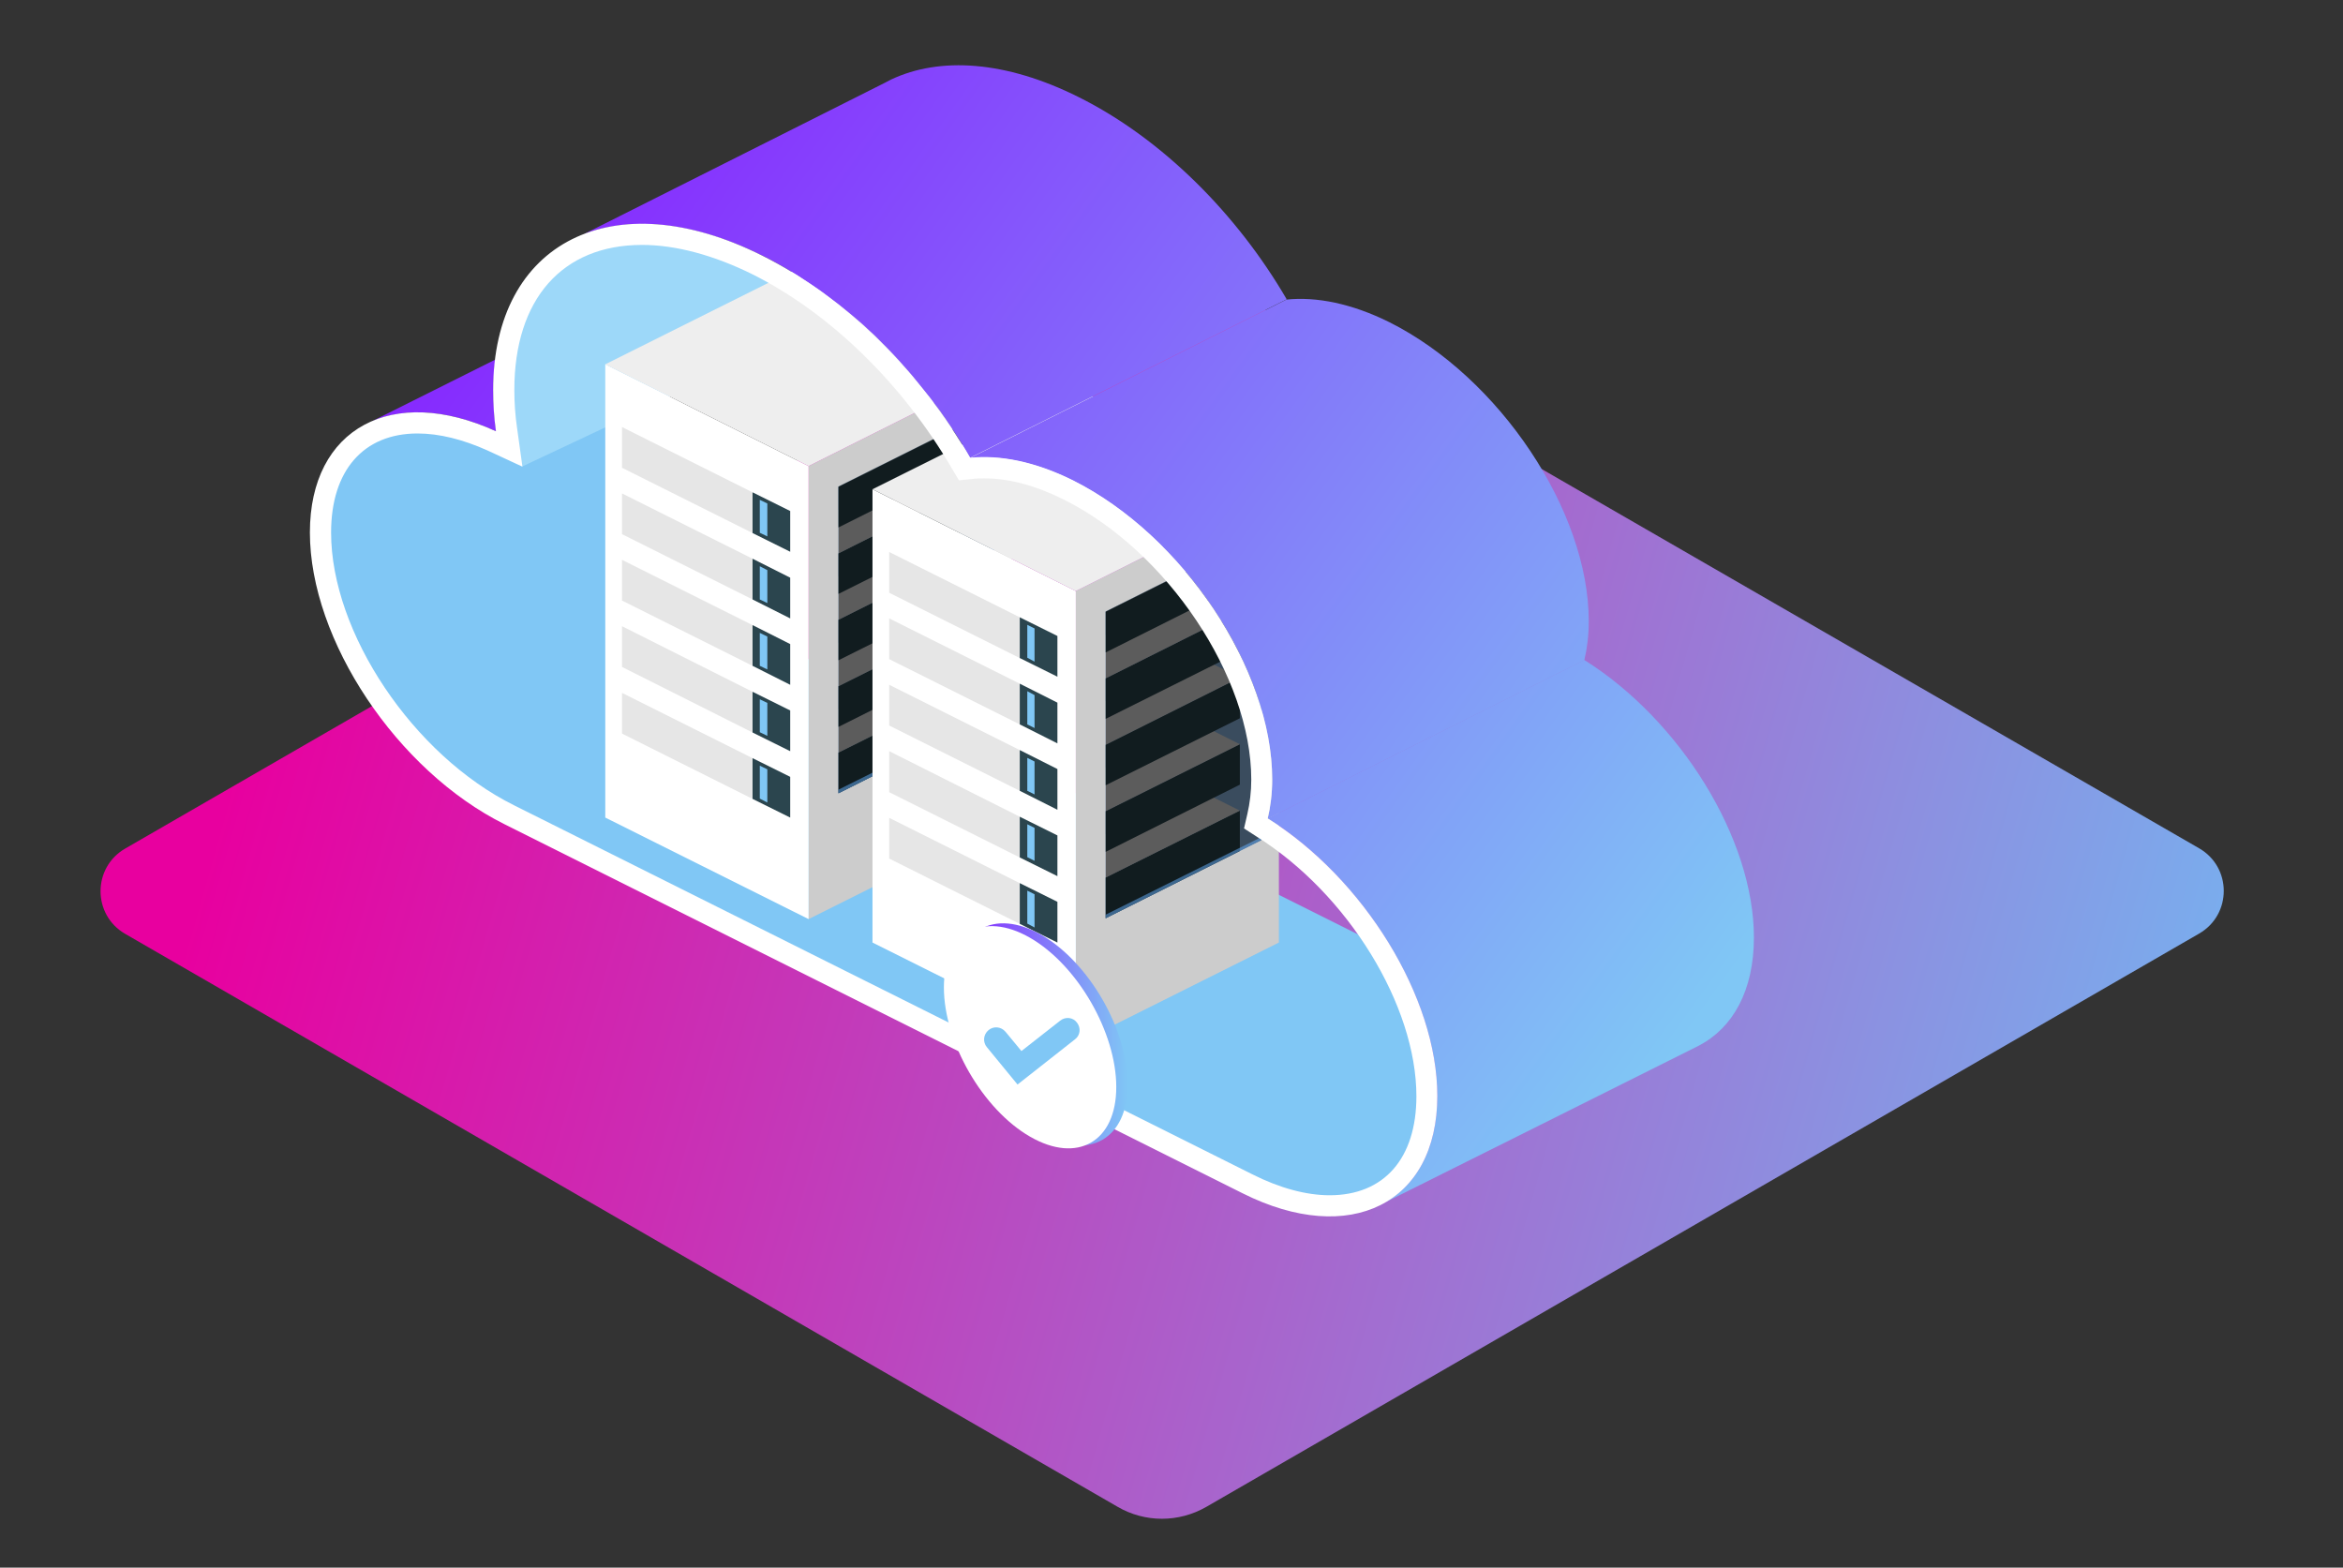 <svg xmlns="http://www.w3.org/2000/svg" xmlns:xlink="http://www.w3.org/1999/xlink" id="Layer_1" x="0px" y="0px" viewBox="0 0 840 562" style="enable-background:new 0 0 840 562;" xml:space="preserve"><rect x="0" y="0" width="840" height="562" fill="#333333" stroke="none"/><style type="text/css">	.st0{fill:url(#SVGID_1_);}	.st1{fill:#80C7F5;}	.st2{fill:#9DD8F9;}	.st3{fill:#CCCCCC;}	.st4{fill:#FFFFFF;}	.st5{fill:#E6E6E6;}	.st6{fill:#2B454E;}	.st7{fill:#EEEEEE;}	.st8{opacity:0.6;fill:#68B2FF;}	.st9{clip-path:url(#SVGID_00000008850637493637883250000011981143813798830261_);fill:#2B454E;}	.st10{clip-path:url(#SVGID_00000008850637493637883250000011981143813798830261_);fill:#E6E6E6;}	.st11{clip-path:url(#SVGID_00000008850637493637883250000011981143813798830261_);fill:none;}	.st12{opacity:0.6;}	.st13{opacity:0.5;fill:#68B2FF;}	.st14{clip-path:url(#SVGID_00000094606611333821485510000004014005437703223480_);fill:#2B454E;}	.st15{clip-path:url(#SVGID_00000094606611333821485510000004014005437703223480_);fill:#E6E6E6;}	.st16{clip-path:url(#SVGID_00000094606611333821485510000004014005437703223480_);fill:none;}	.st17{fill:url(#SVGID_00000177459955820262526700000015623855918813967764_);}	.st18{fill:url(#SVGID_00000155826844343980645400000018344435866072611232_);}	.st19{fill:url(#SVGID_00000081640592135089298070000012304247844859334825_);}	.st20{fill:url(#SVGID_00000182528539558240364530000014015889969074635709_);}	.st21{fill:url(#XMLID_00000181792246002105690960000013426526169729377164_);}</style><linearGradient id="SVGID_1_" gradientUnits="userSpaceOnUse" x1="96.735" y1="228.956" x2="875.597" y2="449.419">	<stop offset="0" style="stop-color:#E8009F"></stop>	<stop offset="1" style="stop-color:#69C7F9"></stop></linearGradient><path class="st0" d="M44.9,334.8l355.8,205.4c9.8,5.7,21.9,5.7,31.8,0l355.9-205.5c11.8-6.8,11.8-23.8,0-30.6L432.5,98.8 c-9.8-5.7-21.9-5.7-31.8,0L44.9,304.2C33.1,311,33.1,328,44.9,334.8z"></path><path class="st1" d="M113.8,190.9c0,37.6,30.7,83.4,68.3,102.2l264.6,132.3c10.6,5.3,20.6,8,29.9,8c5.6,0,10.8-1,15.3-3l0.4-0.4 l0.4,0l0.4-0.3h0.4l1.5-0.8c11.3-6.4,17.5-19.1,17.5-35.9c0-15.3-3.3-34.9-12.8-51.6L294.5,238.8c-38.6-19.3-69.8-66.1-69.8-104.6 c0-1,0-2,0.1-2.9L178,157.6l-1.2-0.5c-9.5-4.3-18.6-6.6-27-6.6c-5.7,0-10.9,1-15.5,3C121,159.5,113.8,172.7,113.8,190.9z"></path><path class="st2" d="M179.6,139.8c0,3.5,0.2,7,0.6,10.6l7.1,16.8l137.8-64.9l-38.5,0.2l-0.6-0.4c-1.1-0.7-2.1-1.4-3.2-2 c-1.7-1.1-3.4-2.1-5.1-3c-1.5-0.8-3.1-1.7-4.6-2.4l-1.1-0.6c-14.6-7.3-28.7-11-41.7-11c-7,0-13.6,1.1-19.5,3.3l-0.4,0.4h-0.6 c-16.4,6.5-26.9,21.6-29.4,42.4C179.8,132.6,179.6,136.1,179.6,139.8z"></path><polygon class="st3" points="362.7,293.1 289.9,329.5 289.9,167.1 362.7,130.6 "></polygon><polygon class="st4" points="289.9,329.5 217,293.1 217,130.6 289.9,167.1 "></polygon><polygon class="st5" points="269.8,286.4 223,263 223,248.4 269.8,271.8 "></polygon><polygon class="st6" points="283.3,293.1 269.8,286.4 269.8,271.8 283.3,278.5 "></polygon><polygon class="st1" points="272.4,274.5 275.1,275.8 275.1,287.7 272.4,286.3 "></polygon><polygon class="st5" points="269.8,262.6 223,239.1 223,224.5 269.8,248 "></polygon><polygon class="st6" points="283.3,269.3 269.8,262.6 269.8,248 283.3,254.7 "></polygon><polygon class="st1" points="272.4,250.7 275.1,252 275.1,263.8 272.4,262.5 "></polygon><g>	<polygon class="st7" points="289.9,167.1 217,130.6 289.9,94.2 362.7,130.6  "></polygon></g><polygon class="st5" points="269.8,238.7 223,215.3 223,200.7 269.8,224.1 "></polygon><polygon class="st6" points="283.3,245.5 269.8,238.7 269.8,224.1 283.3,230.9 "></polygon><polygon class="st1" points="272.4,226.9 275.1,228.2 275.1,240 272.4,238.7 "></polygon><polygon class="st5" points="269.8,214.9 223,191.5 223,176.9 269.8,200.3 "></polygon><polygon class="st6" points="283.3,221.7 269.8,214.9 269.8,200.3 283.3,207.1 "></polygon><polygon class="st1" points="272.4,203 275.1,204.4 275.1,216.2 272.4,214.9 "></polygon><polygon class="st5" points="269.8,191.1 223,167.7 223,153.1 269.8,176.5 "></polygon><polygon class="st6" points="283.3,197.8 269.8,191.1 269.8,176.5 283.3,183.2 "></polygon><polygon class="st1" points="272.4,179.2 275.1,180.5 275.1,192.3 272.4,191 "></polygon><polygon class="st8" points="300.6,284.4 356.4,256.4 356.4,146.5 300.6,174.4 "></polygon><g>	<defs>		<polygon id="SVGID_00000025429681824631924950000017770579411360023941_" points="300.6,296.4 356.4,268.5 356.4,146.5    300.6,174.4   "></polygon>	</defs>	<clipPath id="SVGID_00000145056013924173708450000015414997642450909570_">		<use xlink:href="#SVGID_00000025429681824631924950000017770579411360023941_" style="overflow:visible;"></use>	</clipPath>	<polygon style="clip-path:url(#SVGID_00000145056013924173708450000015414997642450909570_);fill:#2B454E;" points="291.4,289   348.7,260.3 348.7,245.8 291.4,274.4  "></polygon>	<polygon style="clip-path:url(#SVGID_00000145056013924173708450000015414997642450909570_);fill:#E6E6E6;" points="286.3,263.8   293.6,273.3 348.7,245.8 328.5,235.7  "></polygon>	<polygon style="clip-path:url(#SVGID_00000145056013924173708450000015414997642450909570_);fill:#2B454E;" points="291.4,265.2   348.7,236.5 348.7,222 291.4,250.6  "></polygon>	<polygon style="clip-path:url(#SVGID_00000145056013924173708450000015414997642450909570_);fill:#E6E6E6;" points="286.3,240   293.6,249.5 348.7,222 328.5,211.8  "></polygon>	<polygon style="clip-path:url(#SVGID_00000145056013924173708450000015414997642450909570_);fill:#2B454E;" points="291.4,241.3   348.7,212.7 348.7,198.1 291.4,226.8  "></polygon>	<polygon style="clip-path:url(#SVGID_00000145056013924173708450000015414997642450909570_);fill:#E6E6E6;" points="286.3,216.2   293.6,225.7 348.7,198.1 328.5,188  "></polygon>	<polygon style="clip-path:url(#SVGID_00000145056013924173708450000015414997642450909570_);fill:#2B454E;" points="291.4,217.5   348.7,188.9 348.7,174.3 291.4,203  "></polygon>	<polygon style="clip-path:url(#SVGID_00000145056013924173708450000015414997642450909570_);fill:#E6E6E6;" points="286.3,192.3   293.6,201.9 348.7,174.3 328.5,164.2  "></polygon>	<polygon style="clip-path:url(#SVGID_00000145056013924173708450000015414997642450909570_);fill:#2B454E;" points="291.4,193.7   348.7,165 348.7,150.5 291.4,179.1  "></polygon>	<polygon style="clip-path:url(#SVGID_00000145056013924173708450000015414997642450909570_);fill:#E6E6E6;" points="286.3,168.5   293.6,178 348.7,150.5 328.5,140.4  "></polygon>	<polygon style="clip-path:url(#SVGID_00000145056013924173708450000015414997642450909570_);fill:none;" points="300.6,296.4   356.4,268.5 356.4,200.7 300.6,228.7  "></polygon></g><polygon class="st12" points="300.6,284.4 356.4,256.4 356.4,146.5 300.6,174.4 "></polygon><polygon class="st13" points="355,147.2 355.3,255.8 300.6,283.1 300.6,284.4 356.4,256.4 356.4,146.5 "></polygon><polygon class="st3" points="458.5,337.9 385.7,374.3 385.7,211.9 458.5,175.4 "></polygon><polygon class="st4" points="385.7,374.3 312.8,337.9 312.8,175.4 385.7,211.9 "></polygon><polygon class="st5" points="365.6,331.2 318.8,307.8 318.8,293.2 365.6,316.6 "></polygon><polygon class="st6" points="379.1,337.9 365.6,331.2 365.6,316.6 379.1,323.3 "></polygon><polygon class="st1" points="368.3,319.3 370.9,320.6 370.9,332.5 368.3,331.1 "></polygon><polygon class="st5" points="365.6,307.4 318.8,284 318.8,269.3 365.6,292.8 "></polygon><polygon class="st6" points="379.1,314.1 365.6,307.4 365.6,292.8 379.1,299.5 "></polygon><polygon class="st1" points="368.3,295.5 370.9,296.8 370.9,308.6 368.3,307.3 "></polygon><polygon class="st7" points="385.7,211.9 312.8,175.4 385.7,139 458.5,175.4 "></polygon><polygon class="st5" points="365.6,283.5 318.8,260.1 318.8,245.5 365.6,268.9 "></polygon><polygon class="st6" points="379.1,290.3 365.6,283.5 365.6,268.9 379.1,275.7 "></polygon><polygon class="st1" points="368.3,271.7 370.9,273 370.9,284.8 368.3,283.5 "></polygon><polygon class="st5" points="365.6,259.7 318.8,236.3 318.8,221.7 365.6,245.1 "></polygon><polygon class="st6" points="379.1,266.5 365.6,259.7 365.6,245.1 379.1,251.9 "></polygon><polygon class="st1" points="368.3,247.8 370.9,249.2 370.9,261 368.3,259.7 "></polygon><polygon class="st5" points="365.6,235.9 318.8,212.5 318.8,197.9 365.6,221.3 "></polygon><polygon class="st6" points="379.1,242.6 365.6,235.9 365.6,221.3 379.1,228 "></polygon><polygon class="st1" points="368.3,224 370.9,225.3 370.9,237.2 368.3,235.8 "></polygon><polygon class="st8" points="396.4,329.2 452.2,301.2 452.2,191.3 396.4,219.2 "></polygon><g>	<defs>		<polygon id="SVGID_00000124131671101950077330000007060394025500940448_" points="396.4,341.3 452.2,313.3 452.2,191.3    396.4,219.2   "></polygon>	</defs>	<clipPath id="SVGID_00000043415497927144593470000000230507370040363943_">		<use xlink:href="#SVGID_00000124131671101950077330000007060394025500940448_" style="overflow:visible;"></use>	</clipPath>	<polygon style="clip-path:url(#SVGID_00000043415497927144593470000000230507370040363943_);fill:#2B454E;" points="387.2,333.8   444.5,305.1 444.5,290.6 387.2,319.2  "></polygon>	<polygon style="clip-path:url(#SVGID_00000043415497927144593470000000230507370040363943_);fill:#E6E6E6;" points="382.1,308.6   389.4,318.1 444.5,290.6 424.3,280.5  "></polygon>	<polygon style="clip-path:url(#SVGID_00000043415497927144593470000000230507370040363943_);fill:#2B454E;" points="387.2,310   444.5,281.3 444.5,266.8 387.2,295.4  "></polygon>	<polygon style="clip-path:url(#SVGID_00000043415497927144593470000000230507370040363943_);fill:#E6E6E6;" points="382.1,284.8   389.4,294.3 444.5,266.8 424.3,256.7  "></polygon>	<polygon style="clip-path:url(#SVGID_00000043415497927144593470000000230507370040363943_);fill:#2B454E;" points="387.2,286.1   444.5,257.5 444.5,242.9 387.2,271.6  "></polygon>	<polygon style="clip-path:url(#SVGID_00000043415497927144593470000000230507370040363943_);fill:#E6E6E6;" points="382.1,261   389.4,270.5 444.5,242.9 424.3,232.8  "></polygon>	<polygon style="clip-path:url(#SVGID_00000043415497927144593470000000230507370040363943_);fill:#2B454E;" points="387.2,262.3   444.5,233.7 444.5,219.1 387.2,247.8  "></polygon>	<polygon style="clip-path:url(#SVGID_00000043415497927144593470000000230507370040363943_);fill:#E6E6E6;" points="382.1,237.2   389.4,246.7 444.5,219.1 424.3,209  "></polygon>	<polygon style="clip-path:url(#SVGID_00000043415497927144593470000000230507370040363943_);fill:#2B454E;" points="387.2,238.5   444.5,209.8 444.5,195.3 387.2,223.9  "></polygon>	<polygon style="clip-path:url(#SVGID_00000043415497927144593470000000230507370040363943_);fill:#E6E6E6;" points="382.1,213.3   389.4,222.8 444.5,195.3 424.3,185.2  "></polygon>	<polygon style="clip-path:url(#SVGID_00000043415497927144593470000000230507370040363943_);fill:none;" points="396.4,341.3   452.2,313.3 452.2,245.5 396.4,273.5  "></polygon></g><polygon class="st12" points="396.4,329.2 452.2,301.2 452.2,191.3 396.4,219.2 "></polygon><polygon class="st13" points="450.8,192 451.2,300.6 396.4,327.9 396.4,329.2 452.2,301.2 452.2,191.3 "></polygon><linearGradient id="SVGID_00000088819716718350962140000005180131414060652188_" gradientUnits="userSpaceOnUse" x1="157.753" y1="64.466" x2="598.139" y2="381.098">	<stop offset="8.011200e-04" style="stop-color:#871FFF"></stop>	<stop offset="1" style="stop-color:#80C7F5"></stop></linearGradient><path style="fill:url(#SVGID_00000088819716718350962140000005180131414060652188_);" d="M499.8,341.4c9.7,16.8,15.5,34.9,15.5,51.5 c0,18.4-7.1,31.6-18.8,38.2c0.3-0.1,112.5-56.2,112.5-56.2c12.3-6.4,19.8-19.8,19.8-38.8c0-35.5-26.5-78-60.8-99.5l-113.5,56.8 C472.8,304.9,488.8,322.3,499.8,341.4z"></path><linearGradient id="SVGID_00000161597092402583817870000006383241715740106383_" gradientUnits="userSpaceOnUse" x1="200.371" y1="5.191" x2="640.757" y2="321.823">	<stop offset="8.011200e-04" style="stop-color:#871FFF"></stop>	<stop offset="1" style="stop-color:#80C7F5"></stop></linearGradient><path style="fill:url(#SVGID_00000161597092402583817870000006383241715740106383_);" d="M347.8,164.2c10.8-1.1,23.4,1.4,36.9,8.1 c39.5,19.8,71.4,67.7,71.4,107.2c0,5-0.6,9.7-1.6,14l113.5-56.8c1-4.2,1.6-8.9,1.6-14c0-39.5-32-87.4-71.5-107.2 c-13.5-6.7-26.1-9.2-36.9-8.1L347.8,164.2z"></path><linearGradient id="SVGID_00000083089925323263388300000005510701735370598052_" gradientUnits="userSpaceOnUse" x1="121.162" y1="115.359" x2="561.548" y2="431.991">	<stop offset="8.011200e-04" style="stop-color:#871FFF"></stop>	<stop offset="1" style="stop-color:#80C7F5"></stop></linearGradient><path style="fill:url(#SVGID_00000083089925323263388300000005510701735370598052_);" d="M133.2,151.1c11.8-5.1,27.4-4.4,44.7,3.6 c-0.7-5-1-9.9-1-14.8c0-3.8,0.2-7.5,0.7-11L133.2,151.1z"></path><linearGradient id="SVGID_00000055669018918825398500000001344940413750273460_" gradientUnits="userSpaceOnUse" x1="208.476" y1="-6.081" x2="648.862" y2="310.551">	<stop offset="8.011200e-04" style="stop-color:#871FFF"></stop>	<stop offset="1" style="stop-color:#80C7F5"></stop></linearGradient><path style="fill:url(#SVGID_00000055669018918825398500000001344940413750273460_);" d="M209.2,84c17-6.6,39.4-4.6,64,7.6 c0.3,0.2,0.7,0.3,1,0.5c1.6,0.8,3.1,1.6,4.7,2.5c1.8,1,3.5,2,5.3,3.1c1.1,0.6,2.2,1.3,3.3,2.1c1.1,0.7,2.3,1.5,3.4,2.2 c2.3,1.5,4.5,3.1,6.7,4.8c1.1,0.8,2.2,1.7,3.3,2.5c1.4,1.2,2.9,2.3,4.3,3.5c0.9,0.8,1.8,1.5,2.7,2.3c1,0.8,1.9,1.7,2.9,2.6 c1.9,1.7,3.9,3.6,5.7,5.5c1.3,1.3,2.6,2.6,3.8,3.9c0,0,0.1,0.1,0.1,0.1c1.2,1.3,2.5,2.7,3.7,4.1c0.3,0.3,0.6,0.7,0.9,1 c1.4,1.6,2.7,3.1,4,4.8c1.1,1.4,2.3,2.8,3.4,4.2c1,1.2,2,2.5,2.9,3.8c0.2,0.2,0.3,0.4,0.5,0.6c0.9,1.1,1.7,2.3,2.5,3.5 c0.5,0.6,0.9,1.2,1.3,1.9c0.8,1.1,1.5,2.2,2.2,3.3c0.2,0.3,0.4,0.6,0.6,0.9c0.9,1.3,1.7,2.6,2.5,3.9c1,1.6,2,3.3,2.9,4.9l113.5-56.8 c-17.7-30.4-44.5-57.5-74.6-72.5c-26.2-13.1-49.8-14.5-67.2-6.3l-2.3,1.2L209.2,84z"></path><path class="st4" d="M111.1,190.9c0,38.5,31.2,85.4,69.8,104.6l264.6,132.3c38.5,19.3,69.8,3.7,69.8-34.9c0-35.5-26.5-78-60.8-99.5 c1-4.2,1.6-8.9,1.6-14c0-39.5-32-87.4-71.4-107.2c-13.5-6.7-26.1-9.2-36.9-8.1c-17.7-30.4-44.5-57.5-74.6-72.5 c-53.2-26.6-96.4-5-96.4,48.2c0,4.9,0.3,9.8,1,14.8C140.8,137.7,111.1,153.3,111.1,190.9z M118.7,190.9c0-22.2,11.6-35.5,31-35.5 c7.7,0,16.2,2.1,25.1,6.1l12.5,5.8l-1.9-13.7c-0.7-4.7-1-9.4-1-13.8c0-32.5,17.1-52,45.8-52c12.1,0,25.8,3.7,39.7,10.6 c27.7,13.9,53.7,39.2,71.4,69.6l2.5,4.2l4.9-0.5c1.4-0.2,2.8-0.2,4.3-0.2c8.8,0,18.4,2.6,28.4,7.6c37.1,18.5,67.2,63.6,67.2,100.4 c0,4.3-0.5,8.4-1.4,12.3L446,297l4.5,2.9c32.7,20.5,57.3,60.5,57.3,93.1c0,22.3-11.6,35.5-31.1,35.5c-8.4,0-18-2.6-27.7-7.5 L184.3,288.7C148.1,270.7,118.7,226.8,118.7,190.9z"></path><g>			<linearGradient id="XMLID_00000015318149812751862850000010279324879832951483_" gradientUnits="userSpaceOnUse" x1="509.878" y1="370.894" x2="571.696" y2="370.894" gradientTransform="matrix(1 0 0 1 -167.416 0)">		<stop offset="8.011200e-04" style="stop-color:#871FFF"></stop>		<stop offset="1" style="stop-color:#80C7F5"></stop>	</linearGradient>	<path id="XMLID_11818_" style="fill:url(#XMLID_00000015318149812751862850000010279324879832951483_);" d="M373.4,335.2  c-17-9.8-30.9-1.8-30.9,17.8s13.9,43.7,30.9,53.5c17,9.8,30.9,1.8,30.9-17.8S390.4,345,373.4,335.2z"></path>	<path id="XMLID_11817_" class="st4" d="M369.3,336.2c-17-9.8-30.9-1.8-30.9,17.8c0,19.6,13.9,43.7,30.9,53.5  c17,9.8,30.9,1.8,30.9-17.8C400.2,370.1,386.3,346,369.3,336.2z"></path>	<g id="XMLID_10900_">		<path id="XMLID_11816_" class="st1" d="M364.8,388.8l-11-13.4c-1.5-1.8-1.3-4.5,0.6-6.1c1.8-1.5,4.5-1.3,6.1,0.6l5.7,6.9   l13.9-10.9c1.9-1.5,4.6-1.2,6,0.7c1.5,1.9,1.2,4.6-0.7,6L364.8,388.8z"></path>	</g></g></svg>